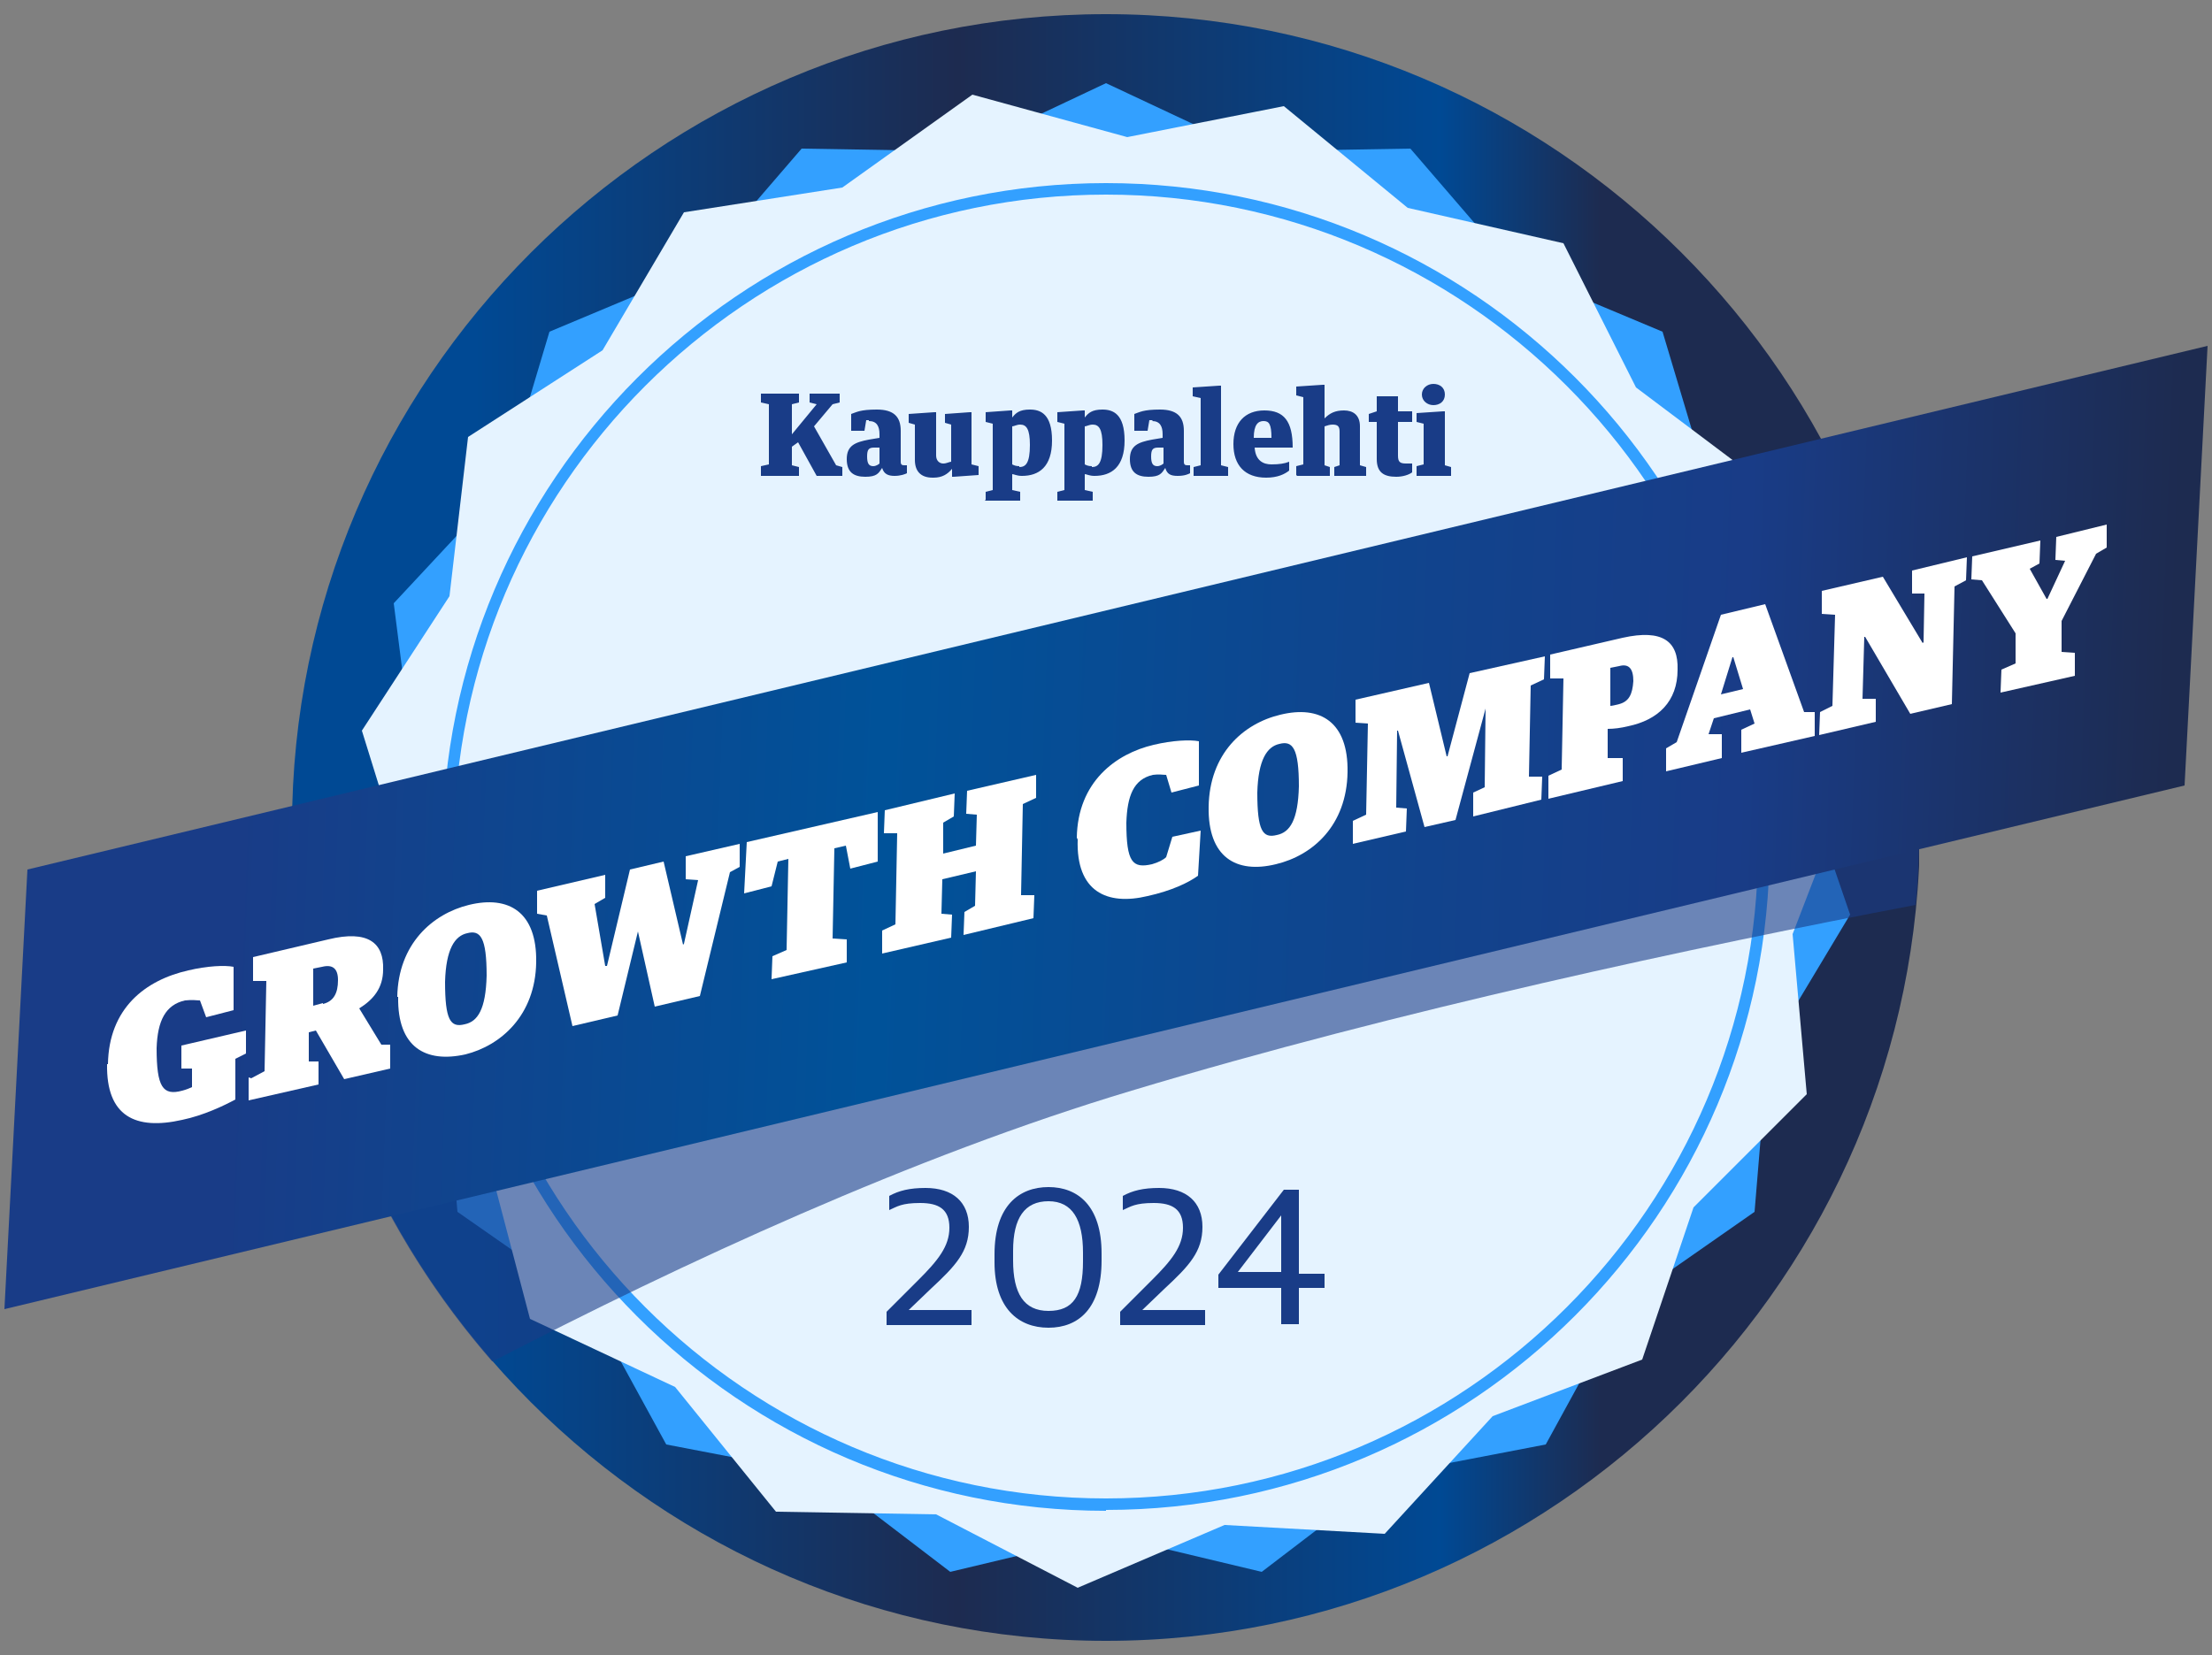 <?xml version="1.0" encoding="UTF-8"?>
<svg xmlns="http://www.w3.org/2000/svg" xmlns:xlink="http://www.w3.org/1999/xlink" version="1.1" viewBox="0 0 250 187.1">
  <rect x="0" y="0" width="250" height="187.1" fill="#808080" stroke="none"/>
  <defs>
    <style>
      .cls-1 {
        fill: none;
      }

      .cls-2 {
        fill: url(#linear-gradient-2);
      }

      .cls-3 {
        fill: url(#linear-gradient);
      }

      .cls-4 {
        clip-path: url(#clippath-17);
      }

      .cls-5 {
        clip-path: url(#clippath-19);
      }

      .cls-6 {
        clip-path: url(#clippath-11);
      }

      .cls-7 {
        clip-path: url(#clippath-16);
      }

      .cls-8 {
        clip-path: url(#clippath-18);
      }

      .cls-9 {
        clip-path: url(#clippath-10);
      }

      .cls-10 {
        clip-path: url(#clippath-15);
      }

      .cls-11 {
        clip-path: url(#clippath-13);
      }

      .cls-12 {
        clip-path: url(#clippath-14);
      }

      .cls-13 {
        clip-path: url(#clippath-12);
      }

      .cls-14 {
        clip-path: url(#clippath-27);
      }

      .cls-15 {
        clip-path: url(#clippath-29);
      }

      .cls-16 {
        clip-path: url(#clippath-26);
      }

      .cls-17 {
        clip-path: url(#clippath-28);
      }

      .cls-18 {
        clip-path: url(#clippath-20);
      }

      .cls-19 {
        clip-path: url(#clippath-21);
      }

      .cls-20 {
        clip-path: url(#clippath-22);
      }

      .cls-21 {
        clip-path: url(#clippath-23);
      }

      .cls-22 {
        clip-path: url(#clippath-24);
      }

      .cls-23 {
        clip-path: url(#clippath-25);
      }

      .cls-24 {
        clip-path: url(#clippath-1);
      }

      .cls-25 {
        clip-path: url(#clippath-3);
      }

      .cls-26 {
        clip-path: url(#clippath-4);
      }

      .cls-27 {
        clip-path: url(#clippath-2);
      }

      .cls-28 {
        clip-path: url(#clippath-7);
      }

      .cls-29 {
        clip-path: url(#clippath-6);
      }

      .cls-30 {
        clip-path: url(#clippath-9);
      }

      .cls-31 {
        clip-path: url(#clippath-8);
      }

      .cls-32 {
        clip-path: url(#clippath-5);
      }

      .cls-33 {
        fill: #fff;
      }

      .cls-34 {
        opacity: .6;
      }

      .cls-35 {
        fill: #33a0ff;
      }

      .cls-36 {
        fill-rule: evenodd;
      }

      .cls-36, .cls-37 {
        fill: #193c87;
      }

      .cls-38 {
        fill: #e5f3ff;
      }

      .cls-39 {
        clip-path: url(#clippath);
      }
    </style>
    <clipPath id="clippath">
      <rect class="cls-1" y="-6.5" width="250" height="200"/>
    </clipPath>
    <clipPath id="clippath-1">
      <rect class="cls-1" y="-6.5" width="250" height="200"/>
    </clipPath>
    <clipPath id="clippath-2">
      <path class="cls-1" d="M33,93.5c0,50.7,41.3,92,92,92s92-41.3,92-92S175.7,1.6,125,1.6,33,42.9,33,93.5Z"/>
    </clipPath>
    <linearGradient id="linear-gradient" x1="-171.1" y1="316.2" x2="-170.1" y2="316.2" gradientTransform="translate(31499.9 -58066.4) scale(183.9)" gradientUnits="userSpaceOnUse">
      <stop offset="0" stop-color="#004994"/>
      <stop offset=".1" stop-color="#004994"/>
      <stop offset=".4" stop-color="#1d2b50"/>
      <stop offset=".7" stop-color="#004994"/>
      <stop offset=".8" stop-color="#1d2b50"/>
      <stop offset="1" stop-color="#1d2b50"/>
    </linearGradient>
    <clipPath id="clippath-3">
      <rect class="cls-1" y="-6.5" width="250" height="200"/>
    </clipPath>
    <clipPath id="clippath-4">
      <rect class="cls-1" y="-6.5" width="250" height="200"/>
    </clipPath>
    <clipPath id="clippath-5">
      <rect class="cls-1" y="-6.5" width="250" height="200"/>
    </clipPath>
    <clipPath id="clippath-6">
      <rect class="cls-1" y="-6.5" width="250" height="200"/>
    </clipPath>
    <clipPath id="clippath-7">
      <rect class="cls-1" y="-6.5" width="250" height="200"/>
    </clipPath>
    <clipPath id="clippath-8">
      <rect class="cls-1" y="-6.5" width="250" height="200"/>
    </clipPath>
    <clipPath id="clippath-9">
      <rect class="cls-1" x="33.3" y="50.3" width="183.6" height="103.6"/>
    </clipPath>
    <clipPath id="clippath-10">
      <rect class="cls-1" y="-6.5" width="250" height="200"/>
    </clipPath>
    <clipPath id="clippath-11">
      <polygon class="cls-1" points="3.1 98.3 .5 148 246.9 88.8 249.5 39.1 3.1 98.3"/>
    </clipPath>
    <linearGradient id="linear-gradient-2" x1="-171.2" y1="315.7" x2="-170.2" y2="315.7" gradientTransform="translate(45560.8 -74335.2) rotate(3) scale(243)" gradientUnits="userSpaceOnUse">
      <stop offset="0" stop-color="#193c87"/>
      <stop offset=".1" stop-color="#193c87"/>
      <stop offset=".4" stop-color="#005299"/>
      <stop offset=".6" stop-color="#0e468f"/>
      <stop offset=".8" stop-color="#193c87"/>
      <stop offset="1" stop-color="#1d2b50"/>
    </linearGradient>
    <clipPath id="clippath-12">
      <rect class="cls-1" y="-6.5" width="250" height="200"/>
    </clipPath>
    <clipPath id="clippath-13">
      <rect class="cls-1" y="-6.5" width="250" height="200"/>
    </clipPath>
    <clipPath id="clippath-14">
      <rect class="cls-1" y="-6.5" width="250" height="200"/>
    </clipPath>
    <clipPath id="clippath-15">
      <rect class="cls-1" y="-6.5" width="250" height="200"/>
    </clipPath>
    <clipPath id="clippath-16">
      <rect class="cls-1" y="-6.5" width="250" height="200"/>
    </clipPath>
    <clipPath id="clippath-17">
      <rect class="cls-1" y="-6.5" width="250" height="200"/>
    </clipPath>
    <clipPath id="clippath-18">
      <rect class="cls-1" y="-6.5" width="250" height="200"/>
    </clipPath>
    <clipPath id="clippath-19">
      <rect class="cls-1" y="-6.5" width="250" height="200"/>
    </clipPath>
    <clipPath id="clippath-20">
      <rect class="cls-1" y="-6.5" width="250" height="200"/>
    </clipPath>
    <clipPath id="clippath-21">
      <rect class="cls-1" y="-6.5" width="250" height="200"/>
    </clipPath>
    <clipPath id="clippath-22">
      <rect class="cls-1" y="-6.5" width="250" height="200"/>
    </clipPath>
    <clipPath id="clippath-23">
      <rect class="cls-1" y="-6.5" width="250" height="200"/>
    </clipPath>
    <clipPath id="clippath-24">
      <rect class="cls-1" y="-6.5" width="250" height="200"/>
    </clipPath>
    <clipPath id="clippath-25">
      <rect class="cls-1" y="-6.5" width="250" height="200"/>
    </clipPath>
    <clipPath id="clippath-26">
      <rect class="cls-1" y="-6.5" width="250" height="200"/>
    </clipPath>
    <clipPath id="clippath-27">
      <rect class="cls-1" y="-6.5" width="250" height="200"/>
    </clipPath>
    <clipPath id="clippath-28">
      <rect class="cls-1" y="-6.5" width="250" height="200"/>
    </clipPath>
    <clipPath id="clippath-29">
      <rect class="cls-1" y="-6.5" width="250" height="200"/>
    </clipPath>
  </defs>
  <!-- Generator: Adobe Illustrator 28.7.1, SVG Export Plug-In . SVG Version: 1.2.0 Build 142)  -->
  <g>
    <g id="Layer_1">
      <g class="cls-39">
        <g>
          <g class="cls-24">
            <g class="cls-27">
              <rect class="cls-3" x="33" y="1.6" width="183.9" height="183.9"/>
            </g>
          </g>
          <g class="cls-25">
            <g>
              <g class="cls-26">
                <polygon class="cls-35" points="108.7 17.1 90.6 16.8 78.8 30.5 62.1 37.5 56.9 54.9 44.5 68.2 46.8 86.2 40.8 103.4 50.2 118.9 51.7 137 66.6 147.4 75.3 163.3 93 166.7 107.4 177.7 125 173.5 142.6 177.7 157 166.7 174.7 163.3 183.4 147.4 198.3 137 199.8 118.9 209.1 103.4 203.2 86.2 205.5 68.2 193.1 54.9 187.9 37.5 171.2 30.5 159.4 16.8 141.4 17.1 125 9.4 108.7 17.1"/>
              </g>
              <g class="cls-32">
                <polygon class="cls-38" points="95.2 21.2 77.3 24 68.1 39.6 52.9 49.4 50.8 67.4 40.9 82.6 46.3 100 43.4 117.9 55.3 131.6 59.9 149.1 76.3 156.8 87.7 170.9 105.8 171.2 121.8 179.5 138.4 172.4 156.5 173.4 168.7 160.1 185.6 153.7 191.4 136.5 204.2 123.7 202.6 105.6 209.1 88.7 200.3 72.8 199.4 54.7 184.9 43.8 176.7 27.5 159.1 23.5 145.1 12 127.4 15.5 109.9 10.7 95.2 21.2"/>
              </g>
              <g class="cls-29">
                <path class="cls-35" d="M125,170.8c-41.4,0-75-33.7-75-75S83.6,20.7,125,20.7s75,33.6,75,75-33.6,75-75,75M125,22c-40.6,0-73.7,33.1-73.7,73.7s33.1,73.7,73.7,73.7,73.7-33.1,73.7-73.7S165.6,22,125,22"/>
              </g>
              <g class="cls-28">
                <path class="cls-37" d="M162,45.8c.7,0,1.3-.4,1.3-1.2s-.6-1.2-1.3-1.2-1.3.5-1.3,1.2.6,1.2,1.3,1.2M160.1,53.8h3.9v-1l-.7-.2v-6.1h-.2c0,0-3,.2-3,.2v1l.8.2v4.6l-.8.2v1h0ZM157.8,53.9c.7,0,1.4-.2,1.8-.5v-1c-.2,0-.4,0-.7,0-.7,0-.9-.2-.9-.9v-3.8h1.6v-1.2h-1.6v-1.7h-2.4v1.7l-.9.3v.9h.9v4.2c0,1.5.8,2,2.2,2M146.6,53.8h3.7v-1l-.6-.2v-4.4c.3-.1.6-.2.9-.2.6,0,.8.2.8.8v3.8l-.6.2v1h3.6v-1l-.7-.2v-4.4c0-1.3-.8-1.8-1.8-1.8s-1.6.3-2.2.9h0v-3.8h-.2c0,0-3,.2-3,.2v1l.8.2v7.6l-.8.2v1h0ZM141.7,49.5c0-1.5.5-1.9,1.1-1.9s.9.3.9,1.9h-2ZM143.1,54c1.3,0,2.1-.4,2.6-.8v-1c-.5.2-1.1.3-2,.3s-1.8-.4-1.9-1.9h4.3c0-3-1-4.2-3.2-4.2s-3.5,1.4-3.5,3.8,1.3,3.8,3.7,3.8M134.9,53.8h3.9v-1l-.8-.2v-9h-.2c0,0-3,.2-3,.2v1l.9.2v7.6l-.8.2v1ZM130.8,52.7c-.5,0-.7-.3-.7-1.1s.2-1,.8-1h.6s0,1.8,0,1.8c-.1.1-.4.3-.7.3M130.2,47.6c.9,0,1.2.6,1.2,1.5v.4l-1.2.2c-1.6.3-2.5.7-2.5,2.2s.8,2,2.1,2,1.5-.4,1.9-1h0c.2.7.6.9,1.4.9s1.2-.2,1.4-.3v-.9h-.2c-.3,0-.5,0-.5-.4v-3.5c0-1.6-.8-2.4-2.7-2.4s-2.3.3-2.9.5v1.9h1.5l.2-1.2c.1,0,.2,0,.4,0M123.4,52.7c-.4,0-.6-.1-.8-.2v-4.3c.2,0,.5-.2.9-.2.7,0,1.1.5,1.1,2.3,0,2.1-.5,2.5-1.2,2.5M119.5,56.6h4v-1l-.9-.2v-1.8c.2,0,.5.2,1.1.2,1.9,0,3.4-1,3.4-4s-1.3-3.5-2.5-3.5-1.6.4-2,.9h0v-.8h-.2c0,0-2.9.2-2.9.2v1.1l.8.2v7.5l-.8.2v.9h0ZM115.2,52.7c-.4,0-.6-.1-.8-.2v-4.3c.2,0,.5-.2.9-.2.7,0,1.1.5,1.1,2.3,0,2.1-.5,2.5-1.2,2.5M111.3,56.6h4v-1l-.9-.2v-1.8c.2,0,.5.2,1.1.2,1.9,0,3.4-1,3.4-4s-1.3-3.5-2.5-3.5-1.6.4-2,.9h0v-.8h-.2c0,0-2.8.2-2.8.2v1.1l.8.2v7.5l-.8.2v.9h0ZM105.5,54c1,0,1.6-.4,2.1-1h0v.9h.2c0,0,2.8-.2,2.8-.2v-1l-.8-.2v-5.9h-.2c0,0-2.8.2-2.8.2v1l.7.2v4.2c-.2,0-.5.2-.9.2s-.8-.3-.8-.9v-4.9h-.2c0,0-2.9.2-2.9.2v1l.7.2v4c0,1.2.6,2,2,2M98.7,52.7c-.5,0-.7-.3-.7-1.1s.2-1,.8-1h.6s0,1.8,0,1.8c-.1.1-.4.3-.7.3M98.2,47.6c.9,0,1.2.6,1.2,1.5v.4l-1.2.2c-1.6.3-2.5.7-2.5,2.2s.8,2,2.1,2,1.5-.4,1.9-1h0c.2.7.7.9,1.4.9s1.2-.2,1.4-.3v-.9h-.2c-.3,0-.5,0-.5-.4v-3.5c0-1.6-.8-2.4-2.7-2.4s-2.3.3-2.9.5v1.9h1.5l.2-1.2c.1,0,.2,0,.3,0M86,53.8h4.3v-1l-.8-.2v-2.1l.7-.5,2.1,3.8h2.9v-1l-.7-.2-2.5-4.4,2.1-2.5.8-.2v-1h-3.4v1l.8.2-2.8,3.4v-3.4l.8-.2v-1h-4.3v1l.9.2v6.8l-.9.2v1Z"/>
              </g>
              <g class="cls-31">
                <g class="cls-34">
                  <g class="cls-30">
                    <path class="cls-36" d="M55.7,153.9c21.4-11.1,47.5-23.2,72.2-30.6,30.2-9.1,64-16.3,88.6-21,.3-2.9.4-5.8.4-8.8,0-15.6-3.9-30.3-10.8-43.2L33.3,101.6c1.7,19.9,9.9,38.1,22.4,52.4"/>
                  </g>
                </g>
              </g>
            </g>
          </g>
          <g class="cls-9">
            <g class="cls-6">
              <polygon class="cls-2" points="1.2 26 255.2 39.4 248.8 161 -5.2 147.7 1.2 26"/>
            </g>
          </g>
          <g class="cls-13">
            <g>
              <g class="cls-11">
                <path class="cls-33" d="M12.2,120.3c.1-6.3,4.2-9.5,9.1-10.6,2.1-.5,4.1-.6,5.1-.4v4.9c0,0-3.1.8-3.1.8l-.7-1.9c-.4,0-.8-.1-1.7,0-2.2.5-3.1,2.3-3.2,5.4,0,4.4.7,5.4,2.9,4.8.4-.1.9-.3,1.1-.4v-2.1s-1.2,0-1.2,0v-2.6s7.3-1.7,7.3-1.7v2.6s-1.2.6-1.2.6v4.6c-1.3.7-3.6,1.8-6,2.3-5.3,1.2-8.6-.4-8.5-6.3"/>
              </g>
              <g class="cls-12">
                <path class="cls-33" d="M28.4,121.9l1.5-.8.2-10.2h-1.5c0,0,0-2.7,0-2.7l8.5-2c4.5-1.1,6.3.4,6.2,3.4,0,2.1-1.1,3.4-2.7,4.4h0c0,0,2.5,4.1,2.5,4.1h1c0,0,0,2.7,0,2.7l-5.2,1.2-3.2-5.5-.8.2v3.3c0,0,1.1,0,1.1,0v2.6s-7.9,1.8-7.9,1.8v-2.6ZM36.5,113.5c1.2-.3,1.7-1.2,1.7-2.7,0-1.3-.6-1.8-1.8-1.5l-1,.2v4.2c0,0,1.1-.3,1.1-.3Z"/>
              </g>
              <g class="cls-10">
                <path class="cls-33" d="M44.9,112.7c.1-6,4-9.4,8.1-10.4,4.5-1.1,7.7.8,7.6,6.5-.1,6-4,9.4-8,10.4-4.5,1-7.7-.8-7.6-6.5M55,110.3c0-4.3-.7-5.2-2.2-4.8-1.4.3-2.4,1.8-2.5,5.5,0,4.3.6,5.2,2.2,4.8,1.5-.3,2.4-1.7,2.5-5.5"/>
              </g>
              <g class="cls-7">
                <polygon class="cls-33" points="61.8 103.5 60.7 103.3 60.7 100.7 68.4 98.9 68.4 101.5 67.2 102.2 68.4 109.2 68.6 109.2 71.2 98.3 75 97.4 77.2 106.8 77.3 106.7 78.9 99.5 77.5 99.4 77.5 96.8 83.6 95.4 83.6 98 82.5 98.6 79.1 112.6 74 113.8 72.1 105.3 72.1 105.3 69.8 114.8 64.7 116 61.8 103.5"/>
              </g>
              <g class="cls-4">
                <polygon class="cls-33" points="87.3 108.1 88.9 107.4 89.1 97.1 87.9 97.4 87.2 100.2 84.1 101 84.4 95.2 99.2 91.8 99.2 97.4 96.1 98.2 95.6 95.6 94.3 95.9 94.1 106.1 95.7 106.2 95.7 108.8 87.2 110.7 87.3 108.1"/>
              </g>
              <g class="cls-8">
                <polygon class="cls-33" points="99.7 105.2 101.2 104.5 101.4 94.2 99.9 94.2 100 91.6 107.9 89.7 107.8 92.3 106.6 93 106.6 96.5 110.3 95.6 110.4 92.1 109.2 92 109.3 89.4 117.1 87.6 117.1 90.2 115.6 90.9 115.4 101.2 116.9 101.2 116.8 103.8 108.9 105.7 109 103.1 110.2 102.4 110.3 98.5 106.5 99.4 106.4 103.3 107.6 103.4 107.5 106 99.7 107.8 99.7 105.2"/>
              </g>
              <g class="cls-5">
                <path class="cls-33" d="M121.7,94.7c.1-6.3,4.4-9.5,8.7-10.5,2.1-.5,4.1-.6,5.1-.4v5c0,0-3.1.8-3.1.8l-.6-2c-.4,0-.8-.1-1.5,0-2.2.5-2.9,2.4-3,5.4,0,4.5.7,5.2,2.9,4.7.7-.2,1.3-.5,1.6-.8l.7-2.3,3.2-.7-.3,5.1c-1.1.8-3,1.7-5.7,2.3-4.6,1.1-8.1-.5-7.9-6.4"/>
              </g>
              <g class="cls-18">
                <path class="cls-33" d="M136.6,91.2c.1-6,3.9-9.4,8.1-10.4,4.5-1.1,7.7.8,7.6,6.5-.1,6-3.9,9.4-8.1,10.4-4.5,1.1-7.7-.8-7.6-6.5M146.8,88.9c0-4.3-.7-5.2-2.2-4.8-1.4.3-2.4,1.8-2.5,5.5,0,4.3.6,5.2,2.2,4.8,1.5-.3,2.4-1.7,2.5-5.5"/>
              </g>
              <g class="cls-19">
                <polygon class="cls-33" points="152.9 92.8 154.4 92.1 154.6 81.8 153.2 81.7 153.2 79.1 161.5 77.2 163.5 85.5 163.6 85.5 166.1 76.1 174.6 74.2 174.5 76.8 173 77.5 172.8 87.8 174.3 87.8 174.2 90.4 166.5 92.3 166.5 89.6 167.8 89 167.9 80.1 167.9 80.1 164.5 92.7 161 93.5 158 82.6 157.9 82.6 157.8 91.3 159 91.4 158.9 94 152.9 95.4 152.9 92.8"/>
              </g>
              <g class="cls-20">
                <path class="cls-33" d="M183.4,85.7v2.6c0,0-8.4,2-8.4,2v-2.6c0,0,1.5-.7,1.5-.7l.2-10.3h-1.5c0,0,0-2.7,0-2.7l8.2-1.9c4.5-1,6.3.4,6.2,3.6,0,3.6-2.2,5.7-5.6,6.4-.8.2-1.6.3-2.3.3v3.3c0,0,1.6,0,1.6,0ZM184.6,77c0-1.4-.5-2-1.6-1.7l-1,.2v4.3c.2,0,.6-.1,1-.2,1.1-.3,1.5-1.1,1.6-2.6"/>
              </g>
              <g class="cls-21">
                <path class="cls-33" d="M188.3,84.6l1.2-.7,5-14.4,5-1.2,4.4,12.2h1.2c0,.1,0,2.7,0,2.7l-8.3,1.9v-2.6c0,0,1.5-.7,1.5-.7l-.5-1.6-4.1,1-.6,1.8h1.5c0,0,0,2.7,0,2.7l-6.3,1.5v-2.6ZM197,77.9l-1.1-3.6h-.1s-1.3,4.2-1.3,4.2l2.5-.6Z"/>
              </g>
              <g class="cls-22">
                <polygon class="cls-33" points="205.7 80.5 207.1 79.8 207.4 69.5 205.9 69.4 205.9 66.8 212.8 65.2 217.3 72.7 217.4 72.6 217.5 67.1 216.1 67.1 216.1 64.5 222.3 63 222.2 65.6 220.9 66.3 220.6 79.6 215.9 80.7 210.8 72 210.7 72 210.5 79 212 79 212 81.6 205.6 83.1 205.7 80.5"/>
              </g>
              <g class="cls-23">
                <polygon class="cls-33" points="226.2 75.7 227.8 75 227.8 71.6 224 65.6 222.8 65.5 222.9 62.9 230.6 61.1 230.5 63.7 229.4 64.3 231.3 67.7 231.4 67.7 233.4 63.4 232.3 63.3 232.4 60.7 238.1 59.3 238.1 61.9 236.9 62.6 233 70.2 233 73.7 234.5 73.8 234.5 76.4 226.1 78.3 226.2 75.7"/>
              </g>
              <g class="cls-16">
                <path class="cls-37" d="M100.2,148.3l3.6-3.6c2.2-2.2,3.5-3.8,3.5-5.9s-1.2-2.8-3.3-2.8-2.6.4-3.5.8v-1.6c1.1-.6,2.3-.9,4.1-.9,3.1,0,4.9,1.6,4.9,4.4s-1.5,4.4-4.3,7l-2.5,2.4h0c0,0,7.1,0,7.1,0v1.7h-9.6v-1.4Z"/>
              </g>
              <g class="cls-14">
                <path class="cls-37" d="M112.4,142.6v-.8c0-5.5,2.8-7.6,6.1-7.6s6,2.1,6,7.5v.8c0,5.4-2.6,7.6-6,7.6-3.4,0-6.1-2.2-6.1-7.4M122.4,142.7v-1.1c0-3.7-1.2-5.8-3.9-5.8s-4,1.9-4,5.6v1.1c0,3.7,1.2,5.7,4,5.7,2.8,0,3.9-1.7,3.9-5.6"/>
              </g>
              <g class="cls-17">
                <path class="cls-37" d="M126.6,148.3l3.6-3.6c2.2-2.2,3.5-3.8,3.5-5.9s-1.2-2.8-3.3-2.8-2.6.4-3.5.8v-1.6c1.1-.6,2.3-.9,4.1-.9,3.1,0,4.9,1.6,4.9,4.4s-1.5,4.4-4.3,7l-2.5,2.4h0c0,0,7.1,0,7.1,0v1.7h-9.6v-1.4h0Z"/>
              </g>
              <g class="cls-15">
                <path class="cls-37" d="M144.8,145.6h-7.1v-1.5l7.4-9.6h1.7v9.5h2.9v1.6h-2.9v4.1h-2v-4.1h0ZM144.8,143.9v-6.5h0l-4.9,6.4h0c0,0,5,0,5,0Z"/>
              </g>
            </g>
          </g>
        </g>
      </g>
    </g>
  </g>
</svg>